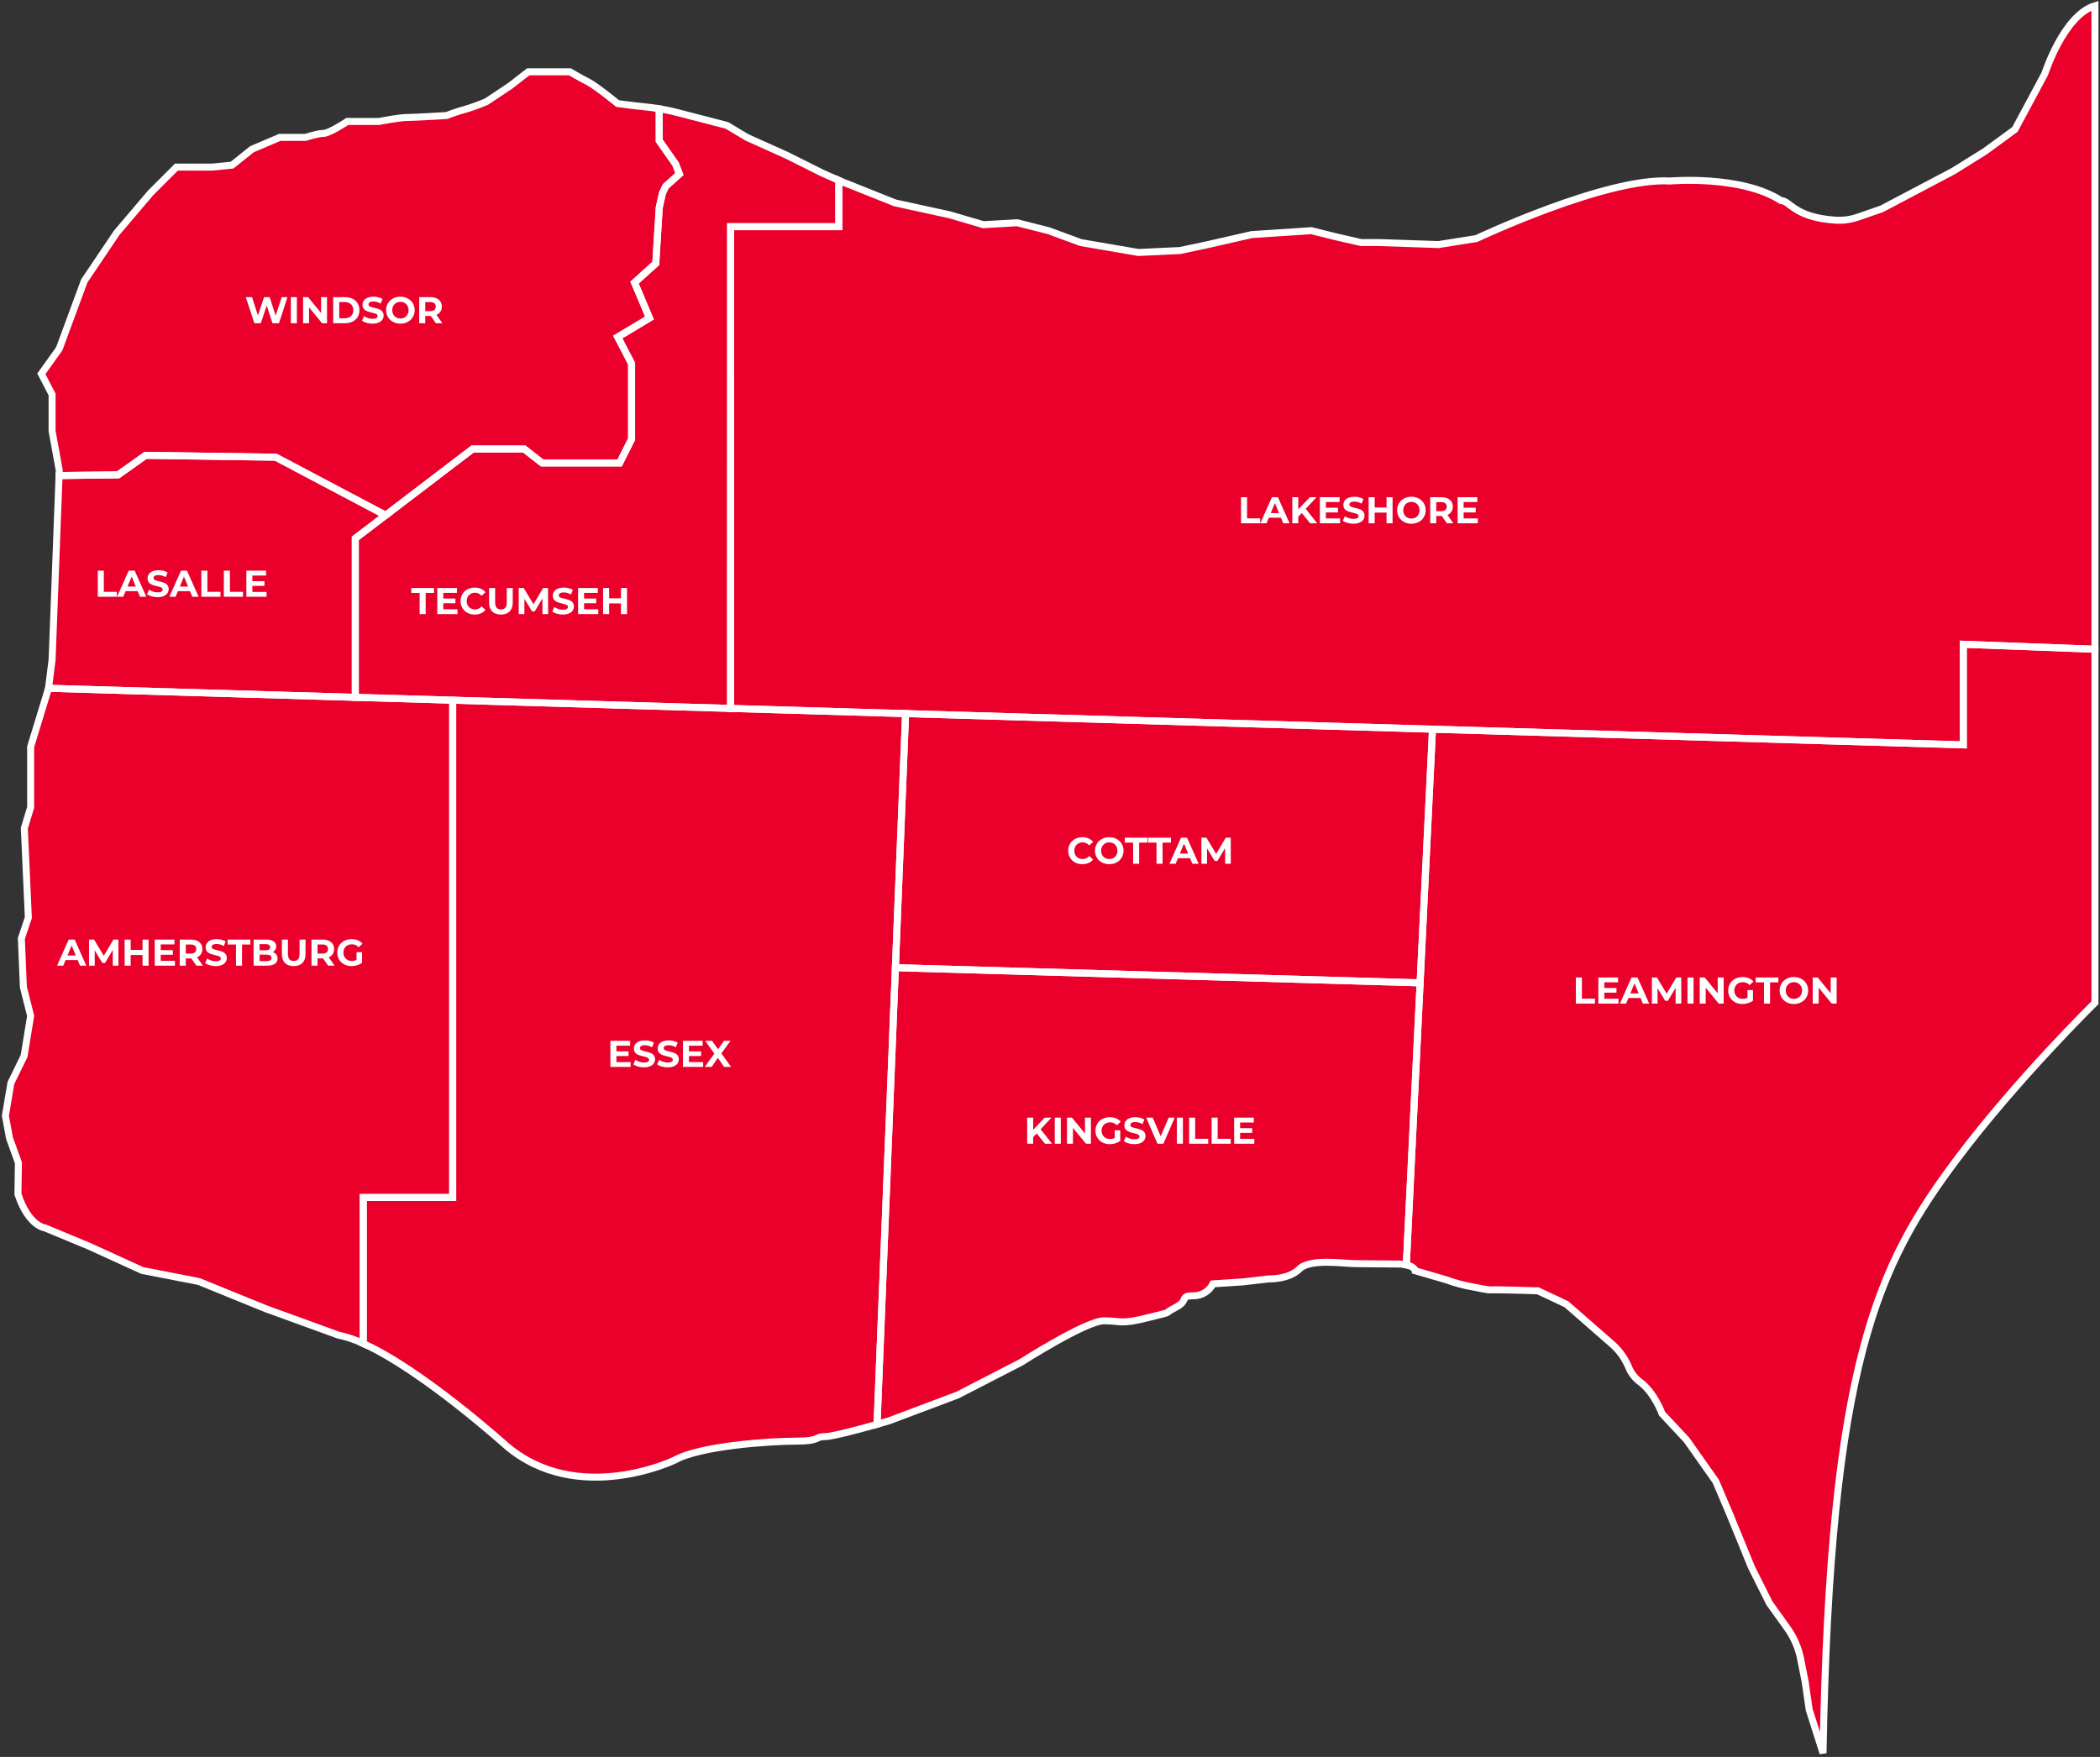 <svg width="778" height="651" viewBox="0 0 778 651" fill="none" xmlns="http://www.w3.org/2000/svg">
<rect x="0" y="0" width="778" height="651" fill="#333333" stroke="none"/>
<path d="M142.864 190.926L131.63 199.483V258.391L17.972 255.031L19.299 244.442L21.884 176.217L43.754 175.951L53.943 168.719L102.173 169.414L142.864 190.926Z" fill="#EA002A"/>
<path d="M251.694 64.487L246.624 69.04L245.399 71.621L244.227 77.003L242.951 97.61L235.082 104.71L240.616 117.837L228.87 124.887L233.99 134.752V162.707L229.567 171.546H200.855L194.229 166.382H175.072L142.88 190.925H142.864L102.172 169.409L53.943 168.714L43.753 175.946L21.883 176.211L21.949 174.258L19.297 159.692V146.153L15.322 138.506L21.948 129.237L31.228 104.082L43.275 86.206L55.781 71.487L65.357 61.92H78.609L85.965 61.191L93.338 55.299L103.644 50.896H113.22C113.22 50.896 117.643 49.423 119.846 49.423C122.048 49.423 128.68 45.004 128.68 45.004H140.46C140.46 45.004 147.833 43.532 150.781 43.532C153.714 43.532 165.494 42.802 165.494 42.802C167.661 41.945 169.873 41.204 172.12 40.584C174.876 39.769 177.581 38.791 180.221 37.655L189.069 31.763L195.695 26.615H211.155C211.155 26.615 214.833 28.817 217.781 30.29C220.728 31.763 228.832 38.383 228.832 38.383L234.714 39.129L241.34 39.858C241.34 39.858 242.599 40.039 244.223 40.304V52.123L250.304 60.83L251.694 64.487Z" fill="#EA002A"/>
<path d="M776.129 2.122V240.565L727.353 238.728V276.002L530.707 270.192L335.501 264.416L270.671 262.496L270.687 84.003H310.766V66.839L311.296 67.071L331.558 75.165L351.805 79.584L364.313 83.258L376.839 82.529L388.438 85.476L400.399 89.877L421.754 93.553L437.214 92.825L447.535 90.619L463.722 86.928L485.824 85.472L494.659 87.673L504.235 89.874H510.861L532.947 90.62L546.942 88.405C546.942 88.405 595.172 65.614 618.732 67.071C618.732 67.071 645.108 64.77 659.837 74.337C663.199 74.337 664.509 80.494 679.834 81.57C682.779 81.772 685.735 81.366 688.516 80.379L697.15 77.383L723.659 63.396L735.439 56.047L746.49 47.953L757.541 27.346C757.541 27.346 764.531 5.583 776.129 2.122Z" fill="#EA002A"/>
<path d="M335.5 264.415L331.723 358.412V358.561L324.93 527.754C318.883 529.459 308.446 532.306 305.662 532.306C301.686 532.306 304.204 533.994 294.926 533.994C285.648 533.994 259.387 535.682 249.926 541.045C249.926 541.045 214.14 558.259 187.631 535.749C187.631 535.749 156.61 507.777 134.58 497.829V443.716H167.712V259.45L270.665 262.496L335.5 264.415Z" fill="#EA002A"/>
<path d="M167.715 259.45V443.72H134.578V497.81C131.627 496.42 128.525 495.376 125.333 494.701L98.462 484.933L73.641 474.836L52.717 470.765L32.951 461.743L16.643 454.975C16.643 454.975 10.629 454.429 6.653 442.51L6.819 430.841L3.506 421.656L2 413.432L4.039 401.28L8.927 391.283L11.345 376.408L8.661 365.745L7.915 347.724L10.5 339.995L9.013 306.871L11.35 299.174V276.73L17.975 255.031L131.633 258.391L167.715 259.45Z" fill="#EA002A"/>
<path d="M310.762 66.839V84.002H270.686L270.669 262.495L167.715 259.45L131.63 258.39V199.484L142.863 190.927H142.88L175.071 166.381H194.225L200.851 171.545H229.563L233.986 162.707V134.75L228.866 124.885L240.612 117.834L235.078 104.709L242.948 97.609L244.224 77.002L245.401 71.623L246.626 69.039L251.695 64.488L250.304 60.83L244.223 52.124V40.306C245.879 40.587 247.951 40.951 249.443 41.331C252.392 42.059 269.321 46.479 269.321 46.479L276.695 50.898L291.407 57.517L304.659 64.137L310.762 66.839Z" fill="#EA002A"/>
<path d="M776.129 240.564V371.555C776.129 371.555 747.234 399.909 725.13 429.37C695.489 468.911 678.011 505.144 675.393 649.622L670.273 633.517L668.767 623.139L667.061 614.532C666.251 610.529 664.609 606.739 662.242 603.41L655.515 594.008L648.89 580.77L640.821 561.057L635.668 548.922L624.882 533.596L615.753 523.83C615.753 523.83 612.987 516.101 607.685 512.129C605.74 510.71 604.235 508.771 603.344 506.535C601.932 503.158 599.741 500.164 596.949 497.795L580.315 483.263L569.753 478.296C569.753 478.296 558.636 477.932 554.659 477.932C550.682 477.932 552.091 478.147 545.463 476.822C542.199 476.255 538.994 475.391 535.888 474.24L524.289 470.864C524.289 470.864 524.174 469.36 521.009 468.679L526.112 364.189L530.702 270.192L727.348 276.001V238.727L776.129 240.564Z" fill="#EA002A"/>
<path d="M530.71 270.188L526.12 364.184L331.726 358.557V358.409L335.503 264.411L530.71 270.188Z" fill="#EA002A"/>
<path d="M526.117 364.189L521.013 468.679C519.851 468.449 518.667 468.343 517.483 468.364C510.857 468.364 505.737 468.215 501.76 468.215C497.782 468.215 485.374 466.231 481.399 470.202C477.425 474.174 469.984 473.877 469.984 473.877L460.408 474.986L449.374 475.714C448.699 477.055 447.662 478.18 446.379 478.961C445.096 479.742 443.62 480.148 442.118 480.133C436.816 480.133 440.676 481.905 435.374 484.552C430.071 487.199 436.036 485.578 425.435 488.227C414.834 490.875 415.608 489.398 408.976 489.398C402.344 489.398 378.308 504.774 378.308 504.774L354.748 516.909L329.333 526.476C329.333 526.476 327.543 527.005 324.927 527.75L331.719 358.557L526.117 364.189Z" fill="#EA002A"/>
<path d="M142.864 190.925L131.63 199.482V258.39L17.972 255.03L19.299 244.441L21.884 176.216L43.754 175.95L53.943 168.718L102.173 169.413L142.864 190.925Z" stroke="white" stroke-width="2.589"/>
<path d="M251.694 64.487L246.624 69.04L245.399 71.621L244.227 77.003L242.951 97.61L235.082 104.71L240.616 117.837L228.87 124.887L233.99 134.752V162.707L229.567 171.546H200.855L194.229 166.382H175.072L142.88 190.925H142.864L102.172 169.409L53.943 168.714L43.753 175.946L21.883 176.211L21.949 174.258L19.297 159.692V146.153L15.322 138.506L21.948 129.237L31.228 104.082L43.275 86.206L55.781 71.487L65.357 61.92H78.609L85.965 61.191L93.338 55.299L103.644 50.896H113.22C113.22 50.896 117.643 49.423 119.846 49.423C122.048 49.423 128.68 45.004 128.68 45.004H140.46C140.46 45.004 147.833 43.532 150.781 43.532C153.714 43.532 165.494 42.802 165.494 42.802C167.661 41.945 169.873 41.204 172.12 40.584C174.876 39.769 177.581 38.791 180.221 37.655L189.069 31.763L195.695 26.615H211.155C211.155 26.615 214.833 28.817 217.781 30.29C220.728 31.763 228.832 38.383 228.832 38.383L234.714 39.129L241.34 39.858C241.34 39.858 242.599 40.039 244.223 40.304V52.123L250.304 60.83L251.694 64.487Z" stroke="white" stroke-width="2.589"/>
<path d="M776.129 2.122V240.565L727.353 238.728V276.002L530.707 270.192L335.501 264.416L270.671 262.496L270.687 84.003H310.766V66.839L311.296 67.071L331.558 75.165L351.805 79.584L364.313 83.258L376.839 82.529L388.438 85.476L400.399 89.877L421.754 93.553L437.214 92.825L447.535 90.619L463.722 86.928L485.824 85.472L494.659 87.673L504.235 89.874H510.861L532.947 90.62L546.942 88.405C546.942 88.405 595.172 65.614 618.732 67.071C618.732 67.071 645.108 64.77 659.837 74.337C663.199 74.337 664.509 80.494 679.834 81.57C682.779 81.772 685.735 81.366 688.516 80.379L697.15 77.383L723.659 63.396L735.439 56.047L746.49 47.953L757.541 27.346C757.541 27.346 764.531 5.583 776.129 2.122Z" stroke="white" stroke-width="2.589"/>
<path d="M335.5 264.415L331.723 358.412V358.561L324.93 527.754C318.883 529.459 308.446 532.306 305.662 532.306C301.686 532.306 304.204 533.994 294.926 533.994C285.648 533.994 259.387 535.682 249.926 541.045C249.926 541.045 214.14 558.259 187.631 535.749C187.631 535.749 156.61 507.777 134.58 497.829V443.716H167.712V259.45L270.665 262.496L335.5 264.415Z" stroke="white" stroke-width="2.589"/>
<path d="M167.715 259.449V443.719H134.578V497.809C131.627 496.419 128.525 495.375 125.333 494.7L98.462 484.932L73.641 474.835L52.717 470.764L32.951 461.742L16.643 454.974C16.643 454.974 10.629 454.428 6.653 442.509L6.819 430.84L3.506 421.655L2 413.431L4.039 401.279L8.927 391.282L11.345 376.407L8.661 365.744L7.915 347.723L10.5 339.994L9.013 306.87L11.35 299.173V276.729L17.975 255.03L131.633 258.39L167.715 259.449Z" stroke="white" stroke-width="2.589"/>
<path d="M310.762 66.837V84.001H270.686L270.669 262.493L167.715 259.449L131.63 258.389V199.482L142.863 190.925H142.88L175.071 166.38H194.225L200.851 171.544H229.563L233.986 162.705V134.749L228.866 124.884L240.612 117.833L235.078 104.707L242.948 97.608L244.224 77.001L245.401 71.621L246.626 69.037L251.695 64.486L250.304 60.829L244.223 52.122V40.305C245.879 40.586 247.951 40.95 249.443 41.33C252.392 42.058 269.321 46.478 269.321 46.478L276.695 50.897L291.407 57.516L304.659 64.135L310.762 66.837Z" stroke="white" stroke-width="2.589"/>
<path d="M776.129 240.563V371.554C776.129 371.554 747.234 399.908 725.13 429.369C695.489 468.91 678.011 505.143 675.393 649.621L670.273 633.516L668.767 623.138L667.061 614.531C666.251 610.528 664.609 606.738 662.242 603.409L655.516 594.007L648.89 580.769L640.821 561.056L635.668 548.921L624.882 533.595L615.753 523.829C615.753 523.829 612.987 516.1 607.685 512.128C605.74 510.709 604.235 508.77 603.344 506.534C601.932 503.157 599.741 500.163 596.949 497.794L580.315 483.262L569.753 478.295C569.753 478.295 558.636 477.931 554.659 477.931C550.683 477.931 552.091 478.146 545.463 476.821C542.199 476.254 538.994 475.39 535.888 474.239L524.29 470.863C524.29 470.863 524.174 469.359 521.009 468.678L526.112 364.188L530.702 270.191L727.348 276V238.726L776.129 240.563Z" stroke="white" stroke-width="2.589"/>
<path d="M530.709 270.187L526.119 364.183L331.725 358.556V358.408L335.502 264.41L530.709 270.187Z" stroke="white" stroke-width="2.589"/>
<path d="M526.117 364.189L521.013 468.679C519.851 468.449 518.667 468.343 517.483 468.364C510.857 468.364 505.737 468.215 501.76 468.215C497.782 468.215 485.374 466.231 481.399 470.202C477.425 474.174 469.984 473.877 469.984 473.877L460.408 474.986L449.374 475.714C448.699 477.055 447.662 478.18 446.379 478.961C445.096 479.742 443.62 480.148 442.118 480.133C436.816 480.133 440.676 481.905 435.374 484.552C430.071 487.199 436.036 485.578 425.435 488.227C414.834 490.875 415.608 489.398 408.976 489.398C402.344 489.398 378.308 504.774 378.308 504.774L354.748 516.909L329.333 526.476C329.333 526.476 327.543 527.005 324.927 527.75L331.719 358.557L526.117 364.189Z" stroke="white" stroke-width="2.589"/>
<path d="M36.23 221.12V211.453H38.467V219.297H43.315V221.12H36.23ZM51.868 221.12L51.012 219.048H46.524L45.668 221.12H43.375L47.684 211.453H49.893L54.216 221.12H51.868ZM47.242 217.35H50.308L48.775 213.648L47.242 217.35ZM58.395 221.285C56.862 221.285 55.316 220.83 54.459 220.167L55.219 218.482C56.034 219.076 57.249 219.49 58.409 219.49C59.735 219.49 60.273 219.048 60.273 218.454C60.273 216.645 54.653 217.888 54.653 214.298C54.653 212.654 55.978 211.287 58.727 211.287C59.942 211.287 61.185 211.577 62.083 212.143L61.392 213.842C60.494 213.331 59.569 213.082 58.713 213.082C57.387 213.082 56.876 213.579 56.876 214.187C56.876 215.969 62.497 214.739 62.497 218.289C62.497 219.904 61.157 221.285 58.395 221.285ZM71.248 221.12L70.392 219.048H65.904L65.047 221.12H62.755L67.064 211.453H69.273L73.596 221.12H71.248ZM66.622 217.35H69.688L68.155 213.648L66.622 217.35ZM74.599 221.12V211.453H76.836V219.297H81.683V221.12H74.599ZM82.933 221.12V211.453H85.17V219.297H90.018V221.12H82.933ZM93.491 219.324H98.753V221.12H91.268V211.453H98.573V213.248H93.491V215.347H97.979V217.087H93.491V219.324Z" fill="white"/>
<path d="M29.636 357.813L28.78 355.741H24.291L23.435 357.813H21.143L25.451 348.146H27.661L31.984 357.813H29.636ZM25.01 354.043H28.075L26.543 350.342L25.01 354.043ZM43.883 357.813H41.783L41.77 352.013L38.925 356.791H37.917L35.086 352.137V357.813H32.987V348.146H34.837L38.455 354.153L42.018 348.146H43.855L43.883 357.813ZM52.805 348.146H55.042V357.813H52.805V353.85H48.413V357.813H46.176V348.146H48.413V351.958H52.805V348.146ZM59.553 356.018H64.814V357.813H57.329V348.146H64.635V349.941H59.553V352.04H64.041V353.78H59.553V356.018ZM75.157 357.813H72.754L70.889 355.12H70.779H68.832V357.813H66.594V348.146H70.779C73.361 348.146 74.977 349.486 74.977 351.654C74.977 353.104 74.245 354.167 72.988 354.706L75.157 357.813ZM72.712 351.654C72.712 350.59 72.022 349.969 70.654 349.969H68.832V353.339H70.654C72.022 353.339 72.712 352.703 72.712 351.654ZM79.926 357.979C78.393 357.979 76.846 357.523 75.99 356.86L76.75 355.175C77.564 355.769 78.78 356.183 79.94 356.183C81.265 356.183 81.804 355.741 81.804 355.148C81.804 353.339 76.183 354.581 76.183 350.991C76.183 349.347 77.509 347.98 80.257 347.98C81.473 347.98 82.716 348.27 83.613 348.837L82.923 350.535C82.025 350.024 81.1 349.776 80.243 349.776C78.918 349.776 78.407 350.273 78.407 350.88C78.407 352.662 84.027 351.433 84.027 354.982C84.027 356.598 82.688 357.979 79.926 357.979ZM87.424 357.813V349.969H84.33V348.146H92.754V349.969H89.661V357.813H87.424ZM101.056 352.786C102.134 353.131 102.824 353.96 102.824 355.175C102.824 356.846 101.498 357.813 98.957 357.813H93.958V348.146H98.681C101.098 348.146 102.341 349.154 102.341 350.659C102.341 351.626 101.844 352.372 101.056 352.786ZM98.405 349.831H96.181V352.109H98.405C99.496 352.109 100.09 351.723 100.09 350.963C100.09 350.204 99.496 349.831 98.405 349.831ZM98.791 356.128C99.952 356.128 100.573 355.769 100.573 354.941C100.573 354.126 99.952 353.739 98.791 353.739H96.181V356.128H98.791ZM108.813 357.979C106.065 357.979 104.435 356.404 104.435 353.56V348.146H106.672V353.477C106.672 355.313 107.473 356.073 108.827 356.073C110.194 356.073 110.981 355.313 110.981 353.477V348.146H113.19V353.56C113.19 356.404 111.561 357.979 108.813 357.979ZM123.963 357.813H121.56L119.696 355.12H119.586H117.638V357.813H115.401V348.146H119.586C122.168 348.146 123.784 349.486 123.784 351.654C123.784 353.104 123.052 354.167 121.795 354.706L123.963 357.813ZM121.519 351.654C121.519 350.59 120.829 349.969 119.461 349.969H117.638V353.339H119.461C120.829 353.339 121.519 352.703 121.519 351.654ZM132.089 355.659V352.828H134.132V356.75C133.069 357.551 131.605 357.979 130.224 357.979C127.186 357.979 124.949 355.893 124.949 352.98C124.949 350.066 127.186 347.98 130.266 347.98C131.964 347.98 133.373 348.56 134.312 349.651L132.876 350.977C132.171 350.231 131.357 349.886 130.376 349.886C128.498 349.886 127.214 351.143 127.214 352.98C127.214 354.789 128.498 356.073 130.348 356.073C130.956 356.073 131.522 355.962 132.089 355.659Z" fill="white"/>
<path d="M583.815 371.854V362.187H586.053V370.031H590.9V371.854H583.815ZM594.373 370.059H599.635V371.854H592.15V362.187H599.455V363.982H594.373V366.081H598.862V367.821H594.373V370.059ZM608.638 371.854L607.781 369.783H603.293L602.437 371.854H600.145L604.453 362.187H606.663L610.985 371.854H608.638ZM604.011 368.084H607.077L605.544 364.383L604.011 368.084ZM622.884 371.854H620.785L620.771 366.054L617.927 370.832H616.918L614.087 366.178V371.854H611.988V362.187H613.839L617.457 368.194L621.02 362.187H622.857L622.884 371.854ZM625.178 371.854V362.187H627.415V371.854H625.178ZM636.366 362.187H638.575V371.854H636.739L631.919 365.985V371.854H629.709V362.187H631.56L636.366 368.056V362.187ZM647.395 369.7V366.869H649.438V370.791C648.375 371.592 646.911 372.02 645.53 372.02C642.492 372.02 640.255 369.934 640.255 367.021C640.255 364.107 642.492 362.021 645.572 362.021C647.27 362.021 648.679 362.601 649.618 363.692L648.182 365.018C647.477 364.272 646.663 363.927 645.682 363.927C643.804 363.927 642.52 365.184 642.52 367.021C642.52 368.83 643.804 370.114 645.654 370.114C646.262 370.114 646.828 370.003 647.395 369.7ZM653.519 371.854V364.01H650.426V362.187H658.85V364.01H655.756V371.854H653.519ZM664.6 372.02C661.548 372.02 659.311 369.893 659.311 367.021C659.311 364.148 661.548 362.021 664.6 362.021C667.638 362.021 669.889 364.134 669.889 367.021C669.889 369.907 667.638 372.02 664.6 372.02ZM664.6 370.114C666.326 370.114 667.625 368.857 667.625 367.021C667.625 365.184 666.326 363.927 664.6 363.927C662.874 363.927 661.576 365.184 661.576 367.021C661.576 368.857 662.874 370.114 664.6 370.114ZM678.227 362.187H680.437V371.854H678.6L673.78 365.985V371.854H671.571V362.187H673.421L678.227 368.056V362.187Z" fill="white"/>
<path d="M155.468 227.554V219.71H152.375V217.887H160.799V219.71H157.705V227.554H155.468ZM164.226 225.759H169.487V227.554H162.002V217.887H169.308V219.683H164.226V221.782H168.714V223.522H164.226V225.759ZM175.867 227.72C172.87 227.72 170.633 225.635 170.633 222.721C170.633 219.807 172.87 217.722 175.881 217.722C177.552 217.722 178.946 218.329 179.858 219.434L178.422 220.76C177.773 220.014 176.958 219.627 175.991 219.627C174.182 219.627 172.898 220.898 172.898 222.721C172.898 224.544 174.182 225.814 175.991 225.814C176.958 225.814 177.773 225.427 178.422 224.668L179.858 225.994C178.946 227.112 177.552 227.72 175.867 227.72ZM185.583 227.72C182.834 227.72 181.205 226.146 181.205 223.301V217.887H183.442V223.218C183.442 225.055 184.243 225.814 185.596 225.814C186.964 225.814 187.751 225.055 187.751 223.218V217.887H189.96V223.301C189.96 226.146 188.331 227.72 185.583 227.72ZM203.067 227.554H200.968L200.954 221.754L198.109 226.532H197.101L194.27 221.878V227.554H192.171V217.887H194.022L197.64 223.895L201.203 217.887H203.04L203.067 227.554ZM208.537 227.72C207.004 227.72 205.457 227.264 204.601 226.601L205.361 224.916C206.176 225.51 207.391 225.925 208.551 225.925C209.877 225.925 210.415 225.483 210.415 224.889C210.415 223.08 204.795 224.323 204.795 220.732C204.795 219.089 206.12 217.722 208.868 217.722C210.084 217.722 211.327 218.012 212.224 218.578L211.534 220.276C210.636 219.765 209.711 219.517 208.855 219.517C207.529 219.517 207.018 220.014 207.018 220.622C207.018 222.403 212.639 221.174 212.639 224.723C212.639 226.339 211.299 227.72 208.537 227.72ZM216.391 225.759H221.652V227.554H214.167V217.887H221.473V219.683H216.391V221.782H220.879V223.522H216.391V225.759ZM230.061 217.887H232.298V227.554H230.061V223.591H225.67V227.554H223.432V217.887H225.67V221.699H230.061V217.887Z" fill="white"/>
<path d="M387.157 423.792L384.064 419.994L382.766 421.348V423.792H380.542V414.125H382.766V418.641L387.047 414.125H389.533L385.528 418.434L389.768 423.792H387.157ZM390.765 423.792V414.125H393.002V423.792H390.765ZM401.953 414.125H404.162V423.792H402.326L397.506 417.923V423.792H395.296V414.125H397.147L401.953 419.994V414.125ZM412.982 421.638V418.807H415.026V422.729C413.962 423.53 412.498 423.958 411.117 423.958C408.079 423.958 405.842 421.873 405.842 418.959C405.842 416.045 408.079 413.96 411.159 413.96C412.857 413.96 414.266 414.54 415.205 415.631L413.769 416.956C413.065 416.211 412.25 415.865 411.269 415.865C409.391 415.865 408.107 417.122 408.107 418.959C408.107 420.768 409.391 422.052 411.242 422.052C411.849 422.052 412.416 421.942 412.982 421.638ZM420.28 423.958C418.747 423.958 417.2 423.502 416.344 422.839L417.104 421.155C417.919 421.748 419.134 422.163 420.294 422.163C421.62 422.163 422.158 421.721 422.158 421.127C422.158 419.318 416.538 420.561 416.538 416.97C416.538 415.327 417.863 413.96 420.611 413.96C421.827 413.96 423.07 414.25 423.967 414.816L423.277 416.514C422.379 416.003 421.454 415.755 420.598 415.755C419.272 415.755 418.761 416.252 418.761 416.86C418.761 418.641 424.382 417.412 424.382 420.961C424.382 422.577 423.042 423.958 420.28 423.958ZM432.981 414.125H435.204L431.02 423.792H428.81L424.64 414.125H427.057L429.998 421.03L432.981 414.125ZM436.012 423.792V414.125H438.249V423.792H436.012ZM440.543 423.792V414.125H442.78V421.969H447.627V423.792H440.543ZM448.877 423.792V414.125H451.115V421.969H455.962V423.792H448.877ZM459.435 421.997H464.697V423.792H457.212V414.125H464.517V415.921H459.435V418.02H463.924V419.76H459.435V421.997Z" fill="white"/>
<path d="M228.365 393.536H233.626V395.332H226.141V385.665H233.447V387.46H228.365V389.559H232.853V391.299H228.365V393.536ZM238.583 395.497C237.05 395.497 235.503 395.042 234.647 394.379L235.406 392.694C236.221 393.288 237.436 393.702 238.596 393.702C239.922 393.702 240.461 393.26 240.461 392.666C240.461 390.857 234.84 392.1 234.84 388.509C234.84 386.866 236.166 385.499 238.914 385.499C240.129 385.499 241.372 385.789 242.27 386.355L241.579 388.054C240.682 387.543 239.756 387.294 238.9 387.294C237.574 387.294 237.063 387.791 237.063 388.399C237.063 390.18 242.684 388.951 242.684 392.501C242.684 394.116 241.345 395.497 238.583 395.497ZM247.389 395.497C245.856 395.497 244.309 395.042 243.453 394.379L244.213 392.694C245.028 393.288 246.243 393.702 247.403 393.702C248.729 393.702 249.267 393.26 249.267 392.666C249.267 390.857 243.647 392.1 243.647 388.509C243.647 386.866 244.972 385.499 247.721 385.499C248.936 385.499 250.179 385.789 251.076 386.355L250.386 388.054C249.488 387.543 248.563 387.294 247.707 387.294C246.381 387.294 245.87 387.791 245.87 388.399C245.87 390.18 251.491 388.951 251.491 392.501C251.491 394.116 250.151 395.497 247.389 395.497ZM255.243 393.536H260.504V395.332H253.019V385.665H260.325V387.46H255.243V389.559H259.731V391.299H255.243V393.536ZM270.863 395.332H268.28L265.946 391.976L263.654 395.332H261.085L264.662 390.415L261.265 385.665H263.806L266.029 388.799L268.211 385.665H270.628L267.258 390.332L270.863 395.332Z" fill="white"/>
<path d="M400.976 320.218C397.979 320.218 395.742 318.133 395.742 315.219C395.742 312.305 397.979 310.22 400.989 310.22C402.66 310.22 404.055 310.827 404.967 311.932L403.53 313.258C402.881 312.512 402.066 312.125 401.1 312.125C399.291 312.125 398.006 313.396 398.006 315.219C398.006 317.042 399.291 318.312 401.1 318.312C402.066 318.312 402.881 317.926 403.53 317.166L404.967 318.492C404.055 319.61 402.66 320.218 400.976 320.218ZM410.957 320.218C407.905 320.218 405.667 318.091 405.667 315.219C405.667 312.346 407.905 310.22 410.957 310.22C413.995 310.22 416.246 312.332 416.246 315.219C416.246 318.105 413.995 320.218 410.957 320.218ZM410.957 318.312C412.683 318.312 413.981 317.055 413.981 315.219C413.981 313.382 412.683 312.125 410.957 312.125C409.23 312.125 407.932 313.382 407.932 315.219C407.932 317.055 409.23 318.312 410.957 318.312ZM419.795 320.052V312.208H416.701V310.385H425.125V312.208H422.032V320.052H419.795ZM428.466 320.052V312.208H425.373V310.385H433.797V312.208H430.704V320.052H428.466ZM441.738 320.052L440.882 317.981H436.393L435.537 320.052H433.245L437.554 310.385H439.763L444.086 320.052H441.738ZM437.112 316.282H440.177L438.645 312.581L437.112 316.282ZM455.985 320.052H453.886L453.872 314.252L451.027 319.03H450.019L447.188 314.376V320.052H445.089V310.385H446.939L450.557 316.393L454.12 310.385H455.957L455.985 320.052Z" fill="white"/>
<path d="M459.772 193.895V184.228H462.009V192.072H466.856V193.895H459.772ZM475.41 193.895L474.553 191.824H470.065L469.209 193.895H466.916L471.225 184.228H473.435L477.757 193.895H475.41ZM470.783 190.125H473.849L472.316 186.424L470.783 190.125ZM485.375 193.895L482.282 190.098L480.984 191.451V193.895H478.76V184.228H480.984V188.744L485.265 184.228H487.75L483.746 188.537L487.985 193.895H485.375ZM491.206 192.1H496.468V193.895H488.983V184.228H496.288V186.024H491.206V188.123H495.694V189.863H491.206V192.1ZM501.424 194.061C499.891 194.061 498.345 193.605 497.488 192.942L498.248 191.258C499.063 191.851 500.278 192.266 501.438 192.266C502.764 192.266 503.302 191.824 503.302 191.23C503.302 189.421 497.682 190.664 497.682 187.073C497.682 185.43 499.007 184.063 501.756 184.063C502.971 184.063 504.214 184.353 505.111 184.919L504.421 186.617C503.523 186.106 502.598 185.858 501.742 185.858C500.416 185.858 499.905 186.355 499.905 186.963C499.905 188.744 505.526 187.515 505.526 191.064C505.526 192.68 504.186 194.061 501.424 194.061ZM513.683 184.228H515.92V193.895H513.683V189.932H509.292V193.895H507.054V184.228H509.292V188.04H513.683V184.228ZM522.889 194.061C519.837 194.061 517.6 191.934 517.6 189.062C517.6 186.189 519.837 184.063 522.889 184.063C525.927 184.063 528.178 186.176 528.178 189.062C528.178 191.948 525.927 194.061 522.889 194.061ZM522.889 192.155C524.615 192.155 525.914 190.899 525.914 189.062C525.914 187.225 524.615 185.968 522.889 185.968C521.163 185.968 519.865 187.225 519.865 189.062C519.865 190.899 521.163 192.155 522.889 192.155ZM538.422 193.895H536.019L534.155 191.202H534.044H532.097V193.895H529.86V184.228H534.044C536.627 184.228 538.242 185.568 538.242 187.736C538.242 189.186 537.51 190.249 536.254 190.788L538.422 193.895ZM535.978 187.736C535.978 186.673 535.287 186.051 533.92 186.051H532.097V189.421H533.92C535.287 189.421 535.978 188.786 535.978 187.736ZM542.238 192.1H547.5V193.895H540.015V184.228H547.32V186.024H542.238V188.123H546.727V189.863H542.238V192.1Z" fill="white"/>
<path d="M104.37 110.097H106.51L103.348 119.764H100.945L98.818 113.218L96.622 119.764H94.233L91.057 110.097H93.377L95.559 116.892L97.838 110.097H99.909L102.119 116.947L104.37 110.097ZM107.759 119.764V110.097H109.996V119.764H107.759ZM118.947 110.097H121.157V119.764H119.32L114.5 113.895V119.764H112.291V110.097H114.141L118.947 115.967V110.097ZM123.444 119.764V110.097H127.835C130.998 110.097 133.166 112.003 133.166 114.931C133.166 117.859 130.998 119.764 127.835 119.764H123.444ZM125.681 117.928H127.725C129.644 117.928 130.901 116.781 130.901 114.931C130.901 113.08 129.644 111.934 127.725 111.934H125.681V117.928ZM138.029 119.93C136.497 119.93 134.95 119.474 134.094 118.812L134.853 117.127C135.668 117.721 136.883 118.135 138.043 118.135C139.369 118.135 139.908 117.693 139.908 117.099C139.908 115.29 134.287 116.533 134.287 112.942C134.287 111.299 135.613 109.932 138.361 109.932C139.576 109.932 140.819 110.222 141.717 110.788L141.026 112.487C140.129 111.976 139.203 111.727 138.347 111.727C137.021 111.727 136.51 112.224 136.51 112.832C136.51 114.613 142.131 113.384 142.131 116.933C142.131 118.549 140.791 119.93 138.029 119.93ZM148.341 119.93C145.289 119.93 143.052 117.803 143.052 114.931C143.052 112.058 145.289 109.932 148.341 109.932C151.379 109.932 153.631 112.045 153.631 114.931C153.631 117.817 151.379 119.93 148.341 119.93ZM148.341 118.024C150.068 118.024 151.366 116.768 151.366 114.931C151.366 113.094 150.068 111.837 148.341 111.837C146.615 111.837 145.317 113.094 145.317 114.931C145.317 116.768 146.615 118.024 148.341 118.024ZM163.874 119.764H161.471L159.607 117.071H159.496H157.549V119.764H155.312V110.097H159.496C162.079 110.097 163.695 111.437 163.695 113.605C163.695 115.055 162.963 116.119 161.706 116.657L163.874 119.764ZM161.43 113.605C161.43 112.542 160.739 111.92 159.372 111.92H157.549V115.29H159.372C160.739 115.29 161.43 114.655 161.43 113.605Z" fill="white"/>
</svg>

